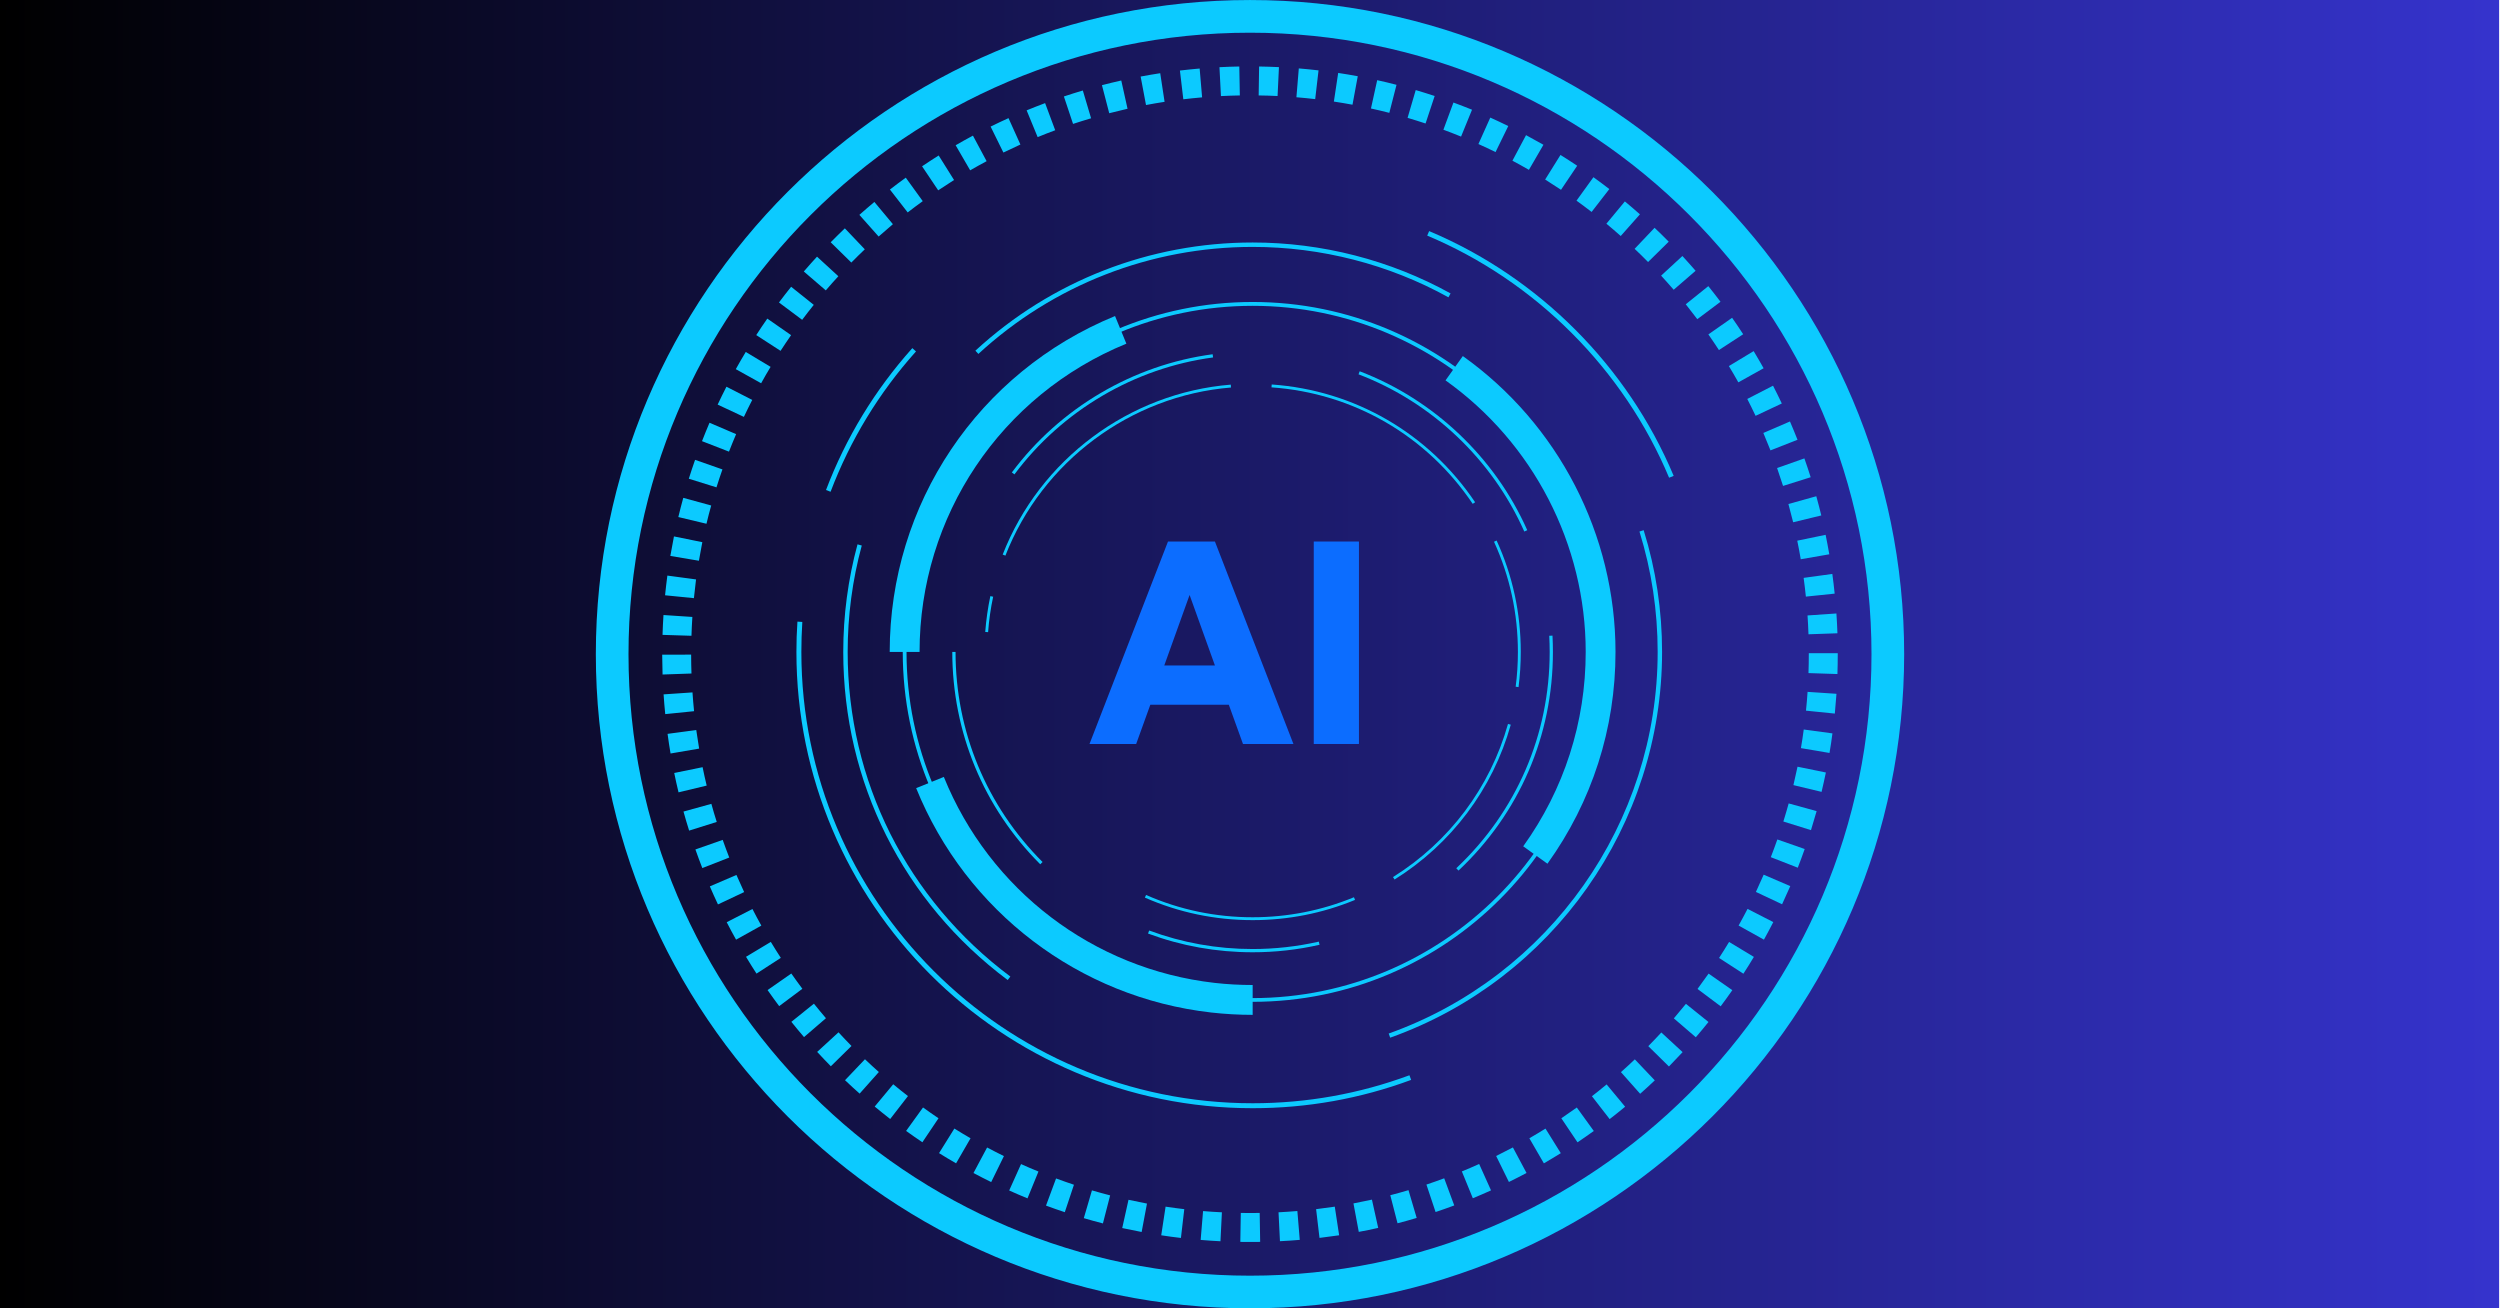 <svg xmlns="http://www.w3.org/2000/svg" xmlns:xlink="http://www.w3.org/1999/xlink" width="1200" zoomAndPan="magnify" viewBox="0 0 900 471" height="628" preserveAspectRatio="xMidYMid meet" version="1.0"><defs><clipPath id="0ba75ab114"><path d="M 0 0 L 899.684 0 L 899.684 471 L 0 471 Z M 0 0 " clip-rule="nonzero"/></clipPath><linearGradient x1="0" gradientTransform="matrix(1.84, 0, 0, 1.84, -0, 0)" y1="128" x2="489" gradientUnits="userSpaceOnUse" y2="128" id="3ec699e2d6"><stop stop-opacity="1" stop-color="rgb(0%, 0%, 0%)" offset="0"/><stop stop-opacity="1" stop-color="rgb(0.081%, 0.078%, 0.313%)" offset="0.004"/><stop stop-opacity="1" stop-color="rgb(0.162%, 0.156%, 0.627%)" offset="0.008"/><stop stop-opacity="1" stop-color="rgb(0.243%, 0.233%, 0.941%)" offset="0.012"/><stop stop-opacity="1" stop-color="rgb(0.323%, 0.311%, 1.256%)" offset="0.016"/><stop stop-opacity="1" stop-color="rgb(0.404%, 0.389%, 1.569%)" offset="0.02"/><stop stop-opacity="1" stop-color="rgb(0.487%, 0.468%, 1.883%)" offset="0.023"/><stop stop-opacity="1" stop-color="rgb(0.568%, 0.546%, 2.197%)" offset="0.027"/><stop stop-opacity="1" stop-color="rgb(0.648%, 0.624%, 2.512%)" offset="0.031"/><stop stop-opacity="1" stop-color="rgb(0.729%, 0.702%, 2.824%)" offset="0.035"/><stop stop-opacity="1" stop-color="rgb(0.812%, 0.78%, 3.139%)" offset="0.039"/><stop stop-opacity="1" stop-color="rgb(0.893%, 0.858%, 3.453%)" offset="0.043"/><stop stop-opacity="1" stop-color="rgb(0.974%, 0.937%, 3.767%)" offset="0.047"/><stop stop-opacity="1" stop-color="rgb(1.054%, 1.015%, 4.08%)" offset="0.051"/><stop stop-opacity="1" stop-color="rgb(1.137%, 1.093%, 4.395%)" offset="0.055"/><stop stop-opacity="1" stop-color="rgb(1.218%, 1.17%, 4.709%)" offset="0.059"/><stop stop-opacity="1" stop-color="rgb(1.299%, 1.248%, 5.023%)" offset="0.062"/><stop stop-opacity="1" stop-color="rgb(1.379%, 1.326%, 5.336%)" offset="0.066"/><stop stop-opacity="1" stop-color="rgb(1.462%, 1.405%, 5.65%)" offset="0.07"/><stop stop-opacity="1" stop-color="rgb(1.543%, 1.483%, 5.965%)" offset="0.074"/><stop stop-opacity="1" stop-color="rgb(1.624%, 1.561%, 6.279%)" offset="0.078"/><stop stop-opacity="1" stop-color="rgb(1.704%, 1.639%, 6.592%)" offset="0.082"/><stop stop-opacity="1" stop-color="rgb(1.787%, 1.718%, 6.906%)" offset="0.086"/><stop stop-opacity="1" stop-color="rgb(1.868%, 1.796%, 7.22%)" offset="0.09"/><stop stop-opacity="1" stop-color="rgb(1.949%, 1.874%, 7.535%)" offset="0.094"/><stop stop-opacity="1" stop-color="rgb(2.029%, 1.952%, 7.848%)" offset="0.098"/><stop stop-opacity="1" stop-color="rgb(2.11%, 2.029%, 8.162%)" offset="0.102"/><stop stop-opacity="1" stop-color="rgb(2.191%, 2.107%, 8.476%)" offset="0.105"/><stop stop-opacity="1" stop-color="rgb(2.274%, 2.187%, 8.791%)" offset="0.109"/><stop stop-opacity="1" stop-color="rgb(2.354%, 2.264%, 9.103%)" offset="0.113"/><stop stop-opacity="1" stop-color="rgb(2.435%, 2.342%, 9.418%)" offset="0.117"/><stop stop-opacity="1" stop-color="rgb(2.516%, 2.42%, 9.732%)" offset="0.121"/><stop stop-opacity="1" stop-color="rgb(2.599%, 2.498%, 10.046%)" offset="0.125"/><stop stop-opacity="1" stop-color="rgb(2.679%, 2.576%, 10.359%)" offset="0.129"/><stop stop-opacity="1" stop-color="rgb(2.76%, 2.655%, 10.674%)" offset="0.133"/><stop stop-opacity="1" stop-color="rgb(2.841%, 2.733%, 10.988%)" offset="0.137"/><stop stop-opacity="1" stop-color="rgb(2.924%, 2.811%, 11.302%)" offset="0.141"/><stop stop-opacity="1" stop-color="rgb(3.004%, 2.888%, 11.615%)" offset="0.145"/><stop stop-opacity="1" stop-color="rgb(3.085%, 2.966%, 11.929%)" offset="0.148"/><stop stop-opacity="1" stop-color="rgb(3.166%, 3.044%, 12.244%)" offset="0.152"/><stop stop-opacity="1" stop-color="rgb(3.249%, 3.123%, 12.558%)" offset="0.156"/><stop stop-opacity="1" stop-color="rgb(3.329%, 3.201%, 12.871%)" offset="0.16"/><stop stop-opacity="1" stop-color="rgb(3.41%, 3.279%, 13.185%)" offset="0.164"/><stop stop-opacity="1" stop-color="rgb(3.491%, 3.357%, 13.499%)" offset="0.168"/><stop stop-opacity="1" stop-color="rgb(3.574%, 3.436%, 13.814%)" offset="0.172"/><stop stop-opacity="1" stop-color="rgb(3.654%, 3.514%, 14.127%)" offset="0.176"/><stop stop-opacity="1" stop-color="rgb(3.735%, 3.592%, 14.441%)" offset="0.18"/><stop stop-opacity="1" stop-color="rgb(3.816%, 3.67%, 14.755%)" offset="0.184"/><stop stop-opacity="1" stop-color="rgb(3.899%, 3.748%, 15.07%)" offset="0.188"/><stop stop-opacity="1" stop-color="rgb(3.979%, 3.825%, 15.382%)" offset="0.191"/><stop stop-opacity="1" stop-color="rgb(4.06%, 3.905%, 15.697%)" offset="0.195"/><stop stop-opacity="1" stop-color="rgb(4.141%, 3.983%, 16.011%)" offset="0.199"/><stop stop-opacity="1" stop-color="rgb(4.222%, 4.06%, 16.325%)" offset="0.203"/><stop stop-opacity="1" stop-color="rgb(4.303%, 4.138%, 16.638%)" offset="0.207"/><stop stop-opacity="1" stop-color="rgb(4.385%, 4.216%, 16.953%)" offset="0.211"/><stop stop-opacity="1" stop-color="rgb(4.466%, 4.294%, 17.267%)" offset="0.215"/><stop stop-opacity="1" stop-color="rgb(4.547%, 4.373%, 17.581%)" offset="0.219"/><stop stop-opacity="1" stop-color="rgb(4.628%, 4.451%, 17.894%)" offset="0.223"/><stop stop-opacity="1" stop-color="rgb(4.71%, 4.529%, 18.208%)" offset="0.227"/><stop stop-opacity="1" stop-color="rgb(4.791%, 4.607%, 18.523%)" offset="0.23"/><stop stop-opacity="1" stop-color="rgb(4.872%, 4.684%, 18.837%)" offset="0.234"/><stop stop-opacity="1" stop-color="rgb(4.953%, 4.762%, 19.15%)" offset="0.238"/><stop stop-opacity="1" stop-color="rgb(5.035%, 4.842%, 19.464%)" offset="0.242"/><stop stop-opacity="1" stop-color="rgb(5.116%, 4.919%, 19.778%)" offset="0.246"/><stop stop-opacity="1" stop-color="rgb(5.197%, 4.997%, 20.093%)" offset="0.25"/><stop stop-opacity="1" stop-color="rgb(5.278%, 5.075%, 20.406%)" offset="0.254"/><stop stop-opacity="1" stop-color="rgb(5.36%, 5.154%, 20.72%)" offset="0.258"/><stop stop-opacity="1" stop-color="rgb(5.441%, 5.232%, 21.034%)" offset="0.262"/><stop stop-opacity="1" stop-color="rgb(5.522%, 5.31%, 21.349%)" offset="0.266"/><stop stop-opacity="1" stop-color="rgb(5.603%, 5.388%, 21.661%)" offset="0.27"/><stop stop-opacity="1" stop-color="rgb(5.685%, 5.466%, 21.976%)" offset="0.273"/><stop stop-opacity="1" stop-color="rgb(5.766%, 5.544%, 22.29%)" offset="0.277"/><stop stop-opacity="1" stop-color="rgb(5.847%, 5.623%, 22.604%)" offset="0.281"/><stop stop-opacity="1" stop-color="rgb(5.928%, 5.701%, 22.917%)" offset="0.285"/><stop stop-opacity="1" stop-color="rgb(6.009%, 5.779%, 23.232%)" offset="0.289"/><stop stop-opacity="1" stop-color="rgb(6.09%, 5.856%, 23.546%)" offset="0.293"/><stop stop-opacity="1" stop-color="rgb(6.172%, 5.934%, 23.86%)" offset="0.297"/><stop stop-opacity="1" stop-color="rgb(6.253%, 6.012%, 24.173%)" offset="0.301"/><stop stop-opacity="1" stop-color="rgb(6.334%, 6.091%, 24.487%)" offset="0.305"/><stop stop-opacity="1" stop-color="rgb(6.415%, 6.169%, 24.802%)" offset="0.309"/><stop stop-opacity="1" stop-color="rgb(6.497%, 6.247%, 25.116%)" offset="0.312"/><stop stop-opacity="1" stop-color="rgb(6.578%, 6.325%, 25.429%)" offset="0.316"/><stop stop-opacity="1" stop-color="rgb(6.659%, 6.403%, 25.743%)" offset="0.32"/><stop stop-opacity="1" stop-color="rgb(6.74%, 6.48%, 26.057%)" offset="0.324"/><stop stop-opacity="1" stop-color="rgb(6.822%, 6.56%, 26.372%)" offset="0.328"/><stop stop-opacity="1" stop-color="rgb(6.903%, 6.638%, 26.685%)" offset="0.332"/><stop stop-opacity="1" stop-color="rgb(6.984%, 6.715%, 26.999%)" offset="0.336"/><stop stop-opacity="1" stop-color="rgb(7.065%, 6.793%, 27.313%)" offset="0.34"/><stop stop-opacity="1" stop-color="rgb(7.147%, 6.873%, 27.628%)" offset="0.344"/><stop stop-opacity="1" stop-color="rgb(7.228%, 6.95%, 27.94%)" offset="0.348"/><stop stop-opacity="1" stop-color="rgb(7.309%, 7.028%, 28.255%)" offset="0.352"/><stop stop-opacity="1" stop-color="rgb(7.39%, 7.106%, 28.569%)" offset="0.355"/><stop stop-opacity="1" stop-color="rgb(7.472%, 7.184%, 28.883%)" offset="0.359"/><stop stop-opacity="1" stop-color="rgb(7.553%, 7.262%, 29.196%)" offset="0.363"/><stop stop-opacity="1" stop-color="rgb(7.634%, 7.341%, 29.51%)" offset="0.367"/><stop stop-opacity="1" stop-color="rgb(7.715%, 7.419%, 29.825%)" offset="0.371"/><stop stop-opacity="1" stop-color="rgb(7.797%, 7.497%, 30.139%)" offset="0.375"/><stop stop-opacity="1" stop-color="rgb(7.878%, 7.574%, 30.452%)" offset="0.379"/><stop stop-opacity="1" stop-color="rgb(7.959%, 7.652%, 30.766%)" offset="0.383"/><stop stop-opacity="1" stop-color="rgb(8.04%, 7.73%, 31.081%)" offset="0.387"/><stop stop-opacity="1" stop-color="rgb(8.121%, 7.809%, 31.395%)" offset="0.391"/><stop stop-opacity="1" stop-color="rgb(8.202%, 7.887%, 31.708%)" offset="0.395"/><stop stop-opacity="1" stop-color="rgb(8.284%, 7.965%, 32.022%)" offset="0.398"/><stop stop-opacity="1" stop-color="rgb(8.365%, 8.043%, 32.336%)" offset="0.402"/><stop stop-opacity="1" stop-color="rgb(8.446%, 8.121%, 32.651%)" offset="0.406"/><stop stop-opacity="1" stop-color="rgb(8.527%, 8.199%, 32.964%)" offset="0.41"/><stop stop-opacity="1" stop-color="rgb(8.609%, 8.278%, 33.278%)" offset="0.414"/><stop stop-opacity="1" stop-color="rgb(8.69%, 8.356%, 33.592%)" offset="0.418"/><stop stop-opacity="1" stop-color="rgb(8.771%, 8.434%, 33.907%)" offset="0.422"/><stop stop-opacity="1" stop-color="rgb(8.852%, 8.511%, 34.219%)" offset="0.426"/><stop stop-opacity="1" stop-color="rgb(8.934%, 8.591%, 34.534%)" offset="0.43"/><stop stop-opacity="1" stop-color="rgb(9.015%, 8.669%, 34.848%)" offset="0.434"/><stop stop-opacity="1" stop-color="rgb(9.096%, 8.746%, 35.162%)" offset="0.438"/><stop stop-opacity="1" stop-color="rgb(9.177%, 8.824%, 35.475%)" offset="0.441"/><stop stop-opacity="1" stop-color="rgb(9.259%, 8.902%, 35.789%)" offset="0.445"/><stop stop-opacity="1" stop-color="rgb(9.34%, 8.98%, 36.104%)" offset="0.449"/><stop stop-opacity="1" stop-color="rgb(9.421%, 9.059%, 36.418%)" offset="0.453"/><stop stop-opacity="1" stop-color="rgb(9.502%, 9.137%, 36.731%)" offset="0.457"/><stop stop-opacity="1" stop-color="rgb(9.584%, 9.215%, 37.045%)" offset="0.461"/><stop stop-opacity="1" stop-color="rgb(9.665%, 9.293%, 37.36%)" offset="0.465"/><stop stop-opacity="1" stop-color="rgb(9.746%, 9.37%, 37.674%)" offset="0.469"/><stop stop-opacity="1" stop-color="rgb(9.827%, 9.448%, 37.987%)" offset="0.473"/><stop stop-opacity="1" stop-color="rgb(9.908%, 9.528%, 38.301%)" offset="0.477"/><stop stop-opacity="1" stop-color="rgb(9.988%, 9.605%, 38.615%)" offset="0.48"/><stop stop-opacity="1" stop-color="rgb(10.071%, 9.683%, 38.93%)" offset="0.484"/><stop stop-opacity="1" stop-color="rgb(10.152%, 9.761%, 39.243%)" offset="0.488"/><stop stop-opacity="1" stop-color="rgb(10.233%, 9.839%, 39.557%)" offset="0.492"/><stop stop-opacity="1" stop-color="rgb(10.313%, 9.917%, 39.871%)" offset="0.496"/><stop stop-opacity="1" stop-color="rgb(10.396%, 9.996%, 40.186%)" offset="0.5"/><stop stop-opacity="1" stop-color="rgb(10.477%, 10.074%, 40.498%)" offset="0.504"/><stop stop-opacity="1" stop-color="rgb(10.558%, 10.152%, 40.813%)" offset="0.508"/><stop stop-opacity="1" stop-color="rgb(10.638%, 10.229%, 41.127%)" offset="0.512"/><stop stop-opacity="1" stop-color="rgb(10.721%, 10.309%, 41.441%)" offset="0.516"/><stop stop-opacity="1" stop-color="rgb(10.802%, 10.387%, 41.754%)" offset="0.52"/><stop stop-opacity="1" stop-color="rgb(10.883%, 10.464%, 42.068%)" offset="0.523"/><stop stop-opacity="1" stop-color="rgb(10.963%, 10.542%, 42.383%)" offset="0.527"/><stop stop-opacity="1" stop-color="rgb(11.046%, 10.62%, 42.697%)" offset="0.531"/><stop stop-opacity="1" stop-color="rgb(11.127%, 10.698%, 43.01%)" offset="0.535"/><stop stop-opacity="1" stop-color="rgb(11.208%, 10.777%, 43.324%)" offset="0.539"/><stop stop-opacity="1" stop-color="rgb(11.288%, 10.855%, 43.639%)" offset="0.543"/><stop stop-opacity="1" stop-color="rgb(11.371%, 10.933%, 43.953%)" offset="0.547"/><stop stop-opacity="1" stop-color="rgb(11.452%, 11.011%, 44.266%)" offset="0.551"/><stop stop-opacity="1" stop-color="rgb(11.533%, 11.089%, 44.58%)" offset="0.555"/><stop stop-opacity="1" stop-color="rgb(11.613%, 11.166%, 44.894%)" offset="0.559"/><stop stop-opacity="1" stop-color="rgb(11.696%, 11.246%, 45.209%)" offset="0.562"/><stop stop-opacity="1" stop-color="rgb(11.777%, 11.324%, 45.522%)" offset="0.566"/><stop stop-opacity="1" stop-color="rgb(11.858%, 11.401%, 45.836%)" offset="0.57"/><stop stop-opacity="1" stop-color="rgb(11.938%, 11.479%, 46.15%)" offset="0.574"/><stop stop-opacity="1" stop-color="rgb(12.019%, 11.557%, 46.465%)" offset="0.578"/><stop stop-opacity="1" stop-color="rgb(12.1%, 11.635%, 46.777%)" offset="0.582"/><stop stop-opacity="1" stop-color="rgb(12.183%, 11.714%, 47.092%)" offset="0.586"/><stop stop-opacity="1" stop-color="rgb(12.263%, 11.792%, 47.406%)" offset="0.59"/><stop stop-opacity="1" stop-color="rgb(12.344%, 11.87%, 47.72%)" offset="0.594"/><stop stop-opacity="1" stop-color="rgb(12.425%, 11.948%, 48.033%)" offset="0.598"/><stop stop-opacity="1" stop-color="rgb(12.508%, 12.027%, 48.347%)" offset="0.602"/><stop stop-opacity="1" stop-color="rgb(12.589%, 12.105%, 48.662%)" offset="0.605"/><stop stop-opacity="1" stop-color="rgb(12.669%, 12.183%, 48.976%)" offset="0.609"/><stop stop-opacity="1" stop-color="rgb(12.75%, 12.26%, 49.289%)" offset="0.613"/><stop stop-opacity="1" stop-color="rgb(12.833%, 12.338%, 49.603%)" offset="0.617"/><stop stop-opacity="1" stop-color="rgb(12.914%, 12.416%, 49.918%)" offset="0.621"/><stop stop-opacity="1" stop-color="rgb(12.994%, 12.495%, 50.232%)" offset="0.625"/><stop stop-opacity="1" stop-color="rgb(13.075%, 12.573%, 50.545%)" offset="0.629"/><stop stop-opacity="1" stop-color="rgb(13.158%, 12.651%, 50.859%)" offset="0.633"/><stop stop-opacity="1" stop-color="rgb(13.239%, 12.729%, 51.173%)" offset="0.637"/><stop stop-opacity="1" stop-color="rgb(13.319%, 12.807%, 51.488%)" offset="0.641"/><stop stop-opacity="1" stop-color="rgb(13.4%, 12.885%, 51.801%)" offset="0.645"/><stop stop-opacity="1" stop-color="rgb(13.483%, 12.964%, 52.115%)" offset="0.648"/><stop stop-opacity="1" stop-color="rgb(13.564%, 13.042%, 52.429%)" offset="0.652"/><stop stop-opacity="1" stop-color="rgb(13.644%, 13.12%, 52.744%)" offset="0.656"/><stop stop-opacity="1" stop-color="rgb(13.725%, 13.197%, 53.056%)" offset="0.66"/><stop stop-opacity="1" stop-color="rgb(13.806%, 13.275%, 53.371%)" offset="0.664"/><stop stop-opacity="1" stop-color="rgb(13.887%, 13.353%, 53.685%)" offset="0.668"/><stop stop-opacity="1" stop-color="rgb(13.969%, 13.432%, 53.999%)" offset="0.672"/><stop stop-opacity="1" stop-color="rgb(14.05%, 13.51%, 54.312%)" offset="0.676"/><stop stop-opacity="1" stop-color="rgb(14.131%, 13.588%, 54.626%)" offset="0.68"/><stop stop-opacity="1" stop-color="rgb(14.212%, 13.666%, 54.941%)" offset="0.684"/><stop stop-opacity="1" stop-color="rgb(14.294%, 13.745%, 55.255%)" offset="0.688"/><stop stop-opacity="1" stop-color="rgb(14.375%, 13.823%, 55.568%)" offset="0.691"/><stop stop-opacity="1" stop-color="rgb(14.456%, 13.901%, 55.882%)" offset="0.695"/><stop stop-opacity="1" stop-color="rgb(14.537%, 13.979%, 56.197%)" offset="0.699"/><stop stop-opacity="1" stop-color="rgb(14.619%, 14.056%, 56.511%)" offset="0.703"/><stop stop-opacity="1" stop-color="rgb(14.7%, 14.134%, 56.824%)" offset="0.707"/><stop stop-opacity="1" stop-color="rgb(14.781%, 14.214%, 57.138%)" offset="0.711"/><stop stop-opacity="1" stop-color="rgb(14.862%, 14.291%, 57.452%)" offset="0.715"/><stop stop-opacity="1" stop-color="rgb(14.944%, 14.369%, 57.767%)" offset="0.719"/><stop stop-opacity="1" stop-color="rgb(15.025%, 14.447%, 58.08%)" offset="0.723"/><stop stop-opacity="1" stop-color="rgb(15.106%, 14.525%, 58.394%)" offset="0.727"/><stop stop-opacity="1" stop-color="rgb(15.187%, 14.603%, 58.708%)" offset="0.73"/><stop stop-opacity="1" stop-color="rgb(15.269%, 14.682%, 59.023%)" offset="0.734"/><stop stop-opacity="1" stop-color="rgb(15.35%, 14.76%, 59.335%)" offset="0.738"/><stop stop-opacity="1" stop-color="rgb(15.431%, 14.838%, 59.65%)" offset="0.742"/><stop stop-opacity="1" stop-color="rgb(15.512%, 14.915%, 59.964%)" offset="0.746"/><stop stop-opacity="1" stop-color="rgb(15.594%, 14.993%, 60.278%)" offset="0.75"/><stop stop-opacity="1" stop-color="rgb(15.675%, 15.071%, 60.591%)" offset="0.754"/><stop stop-opacity="1" stop-color="rgb(15.756%, 15.15%, 60.905%)" offset="0.758"/><stop stop-opacity="1" stop-color="rgb(15.837%, 15.228%, 61.22%)" offset="0.762"/><stop stop-opacity="1" stop-color="rgb(15.918%, 15.306%, 61.534%)" offset="0.766"/><stop stop-opacity="1" stop-color="rgb(15.999%, 15.384%, 61.847%)" offset="0.77"/><stop stop-opacity="1" stop-color="rgb(16.081%, 15.463%, 62.161%)" offset="0.773"/><stop stop-opacity="1" stop-color="rgb(16.162%, 15.541%, 62.476%)" offset="0.777"/><stop stop-opacity="1" stop-color="rgb(16.243%, 15.619%, 62.79%)" offset="0.781"/><stop stop-opacity="1" stop-color="rgb(16.324%, 15.697%, 63.103%)" offset="0.785"/><stop stop-opacity="1" stop-color="rgb(16.406%, 15.775%, 63.417%)" offset="0.789"/><stop stop-opacity="1" stop-color="rgb(16.487%, 15.852%, 63.731%)" offset="0.793"/><stop stop-opacity="1" stop-color="rgb(16.568%, 15.932%, 64.046%)" offset="0.797"/><stop stop-opacity="1" stop-color="rgb(16.649%, 16.01%, 64.359%)" offset="0.801"/><stop stop-opacity="1" stop-color="rgb(16.731%, 16.087%, 64.673%)" offset="0.805"/><stop stop-opacity="1" stop-color="rgb(16.812%, 16.165%, 64.987%)" offset="0.809"/><stop stop-opacity="1" stop-color="rgb(16.893%, 16.243%, 65.302%)" offset="0.812"/><stop stop-opacity="1" stop-color="rgb(16.974%, 16.321%, 65.614%)" offset="0.816"/><stop stop-opacity="1" stop-color="rgb(17.056%, 16.4%, 65.929%)" offset="0.82"/><stop stop-opacity="1" stop-color="rgb(17.137%, 16.478%, 66.243%)" offset="0.824"/><stop stop-opacity="1" stop-color="rgb(17.218%, 16.556%, 66.557%)" offset="0.828"/><stop stop-opacity="1" stop-color="rgb(17.299%, 16.634%, 66.87%)" offset="0.832"/><stop stop-opacity="1" stop-color="rgb(17.381%, 16.711%, 67.184%)" offset="0.836"/><stop stop-opacity="1" stop-color="rgb(17.462%, 16.789%, 67.499%)" offset="0.84"/><stop stop-opacity="1" stop-color="rgb(17.543%, 16.869%, 67.813%)" offset="0.844"/><stop stop-opacity="1" stop-color="rgb(17.624%, 16.946%, 68.126%)" offset="0.848"/><stop stop-opacity="1" stop-color="rgb(17.705%, 17.024%, 68.44%)" offset="0.852"/><stop stop-opacity="1" stop-color="rgb(17.786%, 17.102%, 68.755%)" offset="0.855"/><stop stop-opacity="1" stop-color="rgb(17.868%, 17.181%, 69.069%)" offset="0.859"/><stop stop-opacity="1" stop-color="rgb(17.949%, 17.259%, 69.382%)" offset="0.863"/><stop stop-opacity="1" stop-color="rgb(18.03%, 17.337%, 69.696%)" offset="0.867"/><stop stop-opacity="1" stop-color="rgb(18.111%, 17.415%, 70.01%)" offset="0.871"/><stop stop-opacity="1" stop-color="rgb(18.193%, 17.493%, 70.325%)" offset="0.875"/><stop stop-opacity="1" stop-color="rgb(18.274%, 17.57%, 70.638%)" offset="0.879"/><stop stop-opacity="1" stop-color="rgb(18.355%, 17.65%, 70.952%)" offset="0.883"/><stop stop-opacity="1" stop-color="rgb(18.436%, 17.728%, 71.266%)" offset="0.887"/><stop stop-opacity="1" stop-color="rgb(18.518%, 17.805%, 71.581%)" offset="0.891"/><stop stop-opacity="1" stop-color="rgb(18.599%, 17.883%, 71.893%)" offset="0.895"/><stop stop-opacity="1" stop-color="rgb(18.68%, 17.961%, 72.208%)" offset="0.898"/><stop stop-opacity="1" stop-color="rgb(18.761%, 18.039%, 72.522%)" offset="0.902"/><stop stop-opacity="1" stop-color="rgb(18.843%, 18.118%, 72.836%)" offset="0.906"/><stop stop-opacity="1" stop-color="rgb(18.924%, 18.196%, 73.149%)" offset="0.91"/><stop stop-opacity="1" stop-color="rgb(19.005%, 18.274%, 73.463%)" offset="0.914"/><stop stop-opacity="1" stop-color="rgb(19.086%, 18.352%, 73.778%)" offset="0.918"/><stop stop-opacity="1" stop-color="rgb(19.168%, 18.43%, 74.092%)" offset="0.922"/><stop stop-opacity="1" stop-color="rgb(19.249%, 18.507%, 74.405%)" offset="0.926"/><stop stop-opacity="1" stop-color="rgb(19.33%, 18.587%, 74.719%)" offset="0.93"/><stop stop-opacity="1" stop-color="rgb(19.411%, 18.665%, 75.034%)" offset="0.934"/><stop stop-opacity="1" stop-color="rgb(19.493%, 18.742%, 75.348%)" offset="0.938"/><stop stop-opacity="1" stop-color="rgb(19.574%, 18.82%, 75.661%)" offset="0.941"/><stop stop-opacity="1" stop-color="rgb(19.655%, 18.9%, 75.975%)" offset="0.945"/><stop stop-opacity="1" stop-color="rgb(19.736%, 18.977%, 76.289%)" offset="0.949"/><stop stop-opacity="1" stop-color="rgb(19.817%, 19.055%, 76.604%)" offset="0.953"/><stop stop-opacity="1" stop-color="rgb(19.897%, 19.133%, 76.917%)" offset="0.957"/><stop stop-opacity="1" stop-color="rgb(19.98%, 19.211%, 77.231%)" offset="0.961"/><stop stop-opacity="1" stop-color="rgb(20.061%, 19.289%, 77.545%)" offset="0.965"/><stop stop-opacity="1" stop-color="rgb(20.142%, 19.368%, 77.859%)" offset="0.969"/><stop stop-opacity="1" stop-color="rgb(20.222%, 19.446%, 78.172%)" offset="0.973"/><stop stop-opacity="1" stop-color="rgb(20.305%, 19.524%, 78.487%)" offset="0.977"/><stop stop-opacity="1" stop-color="rgb(20.386%, 19.601%, 78.801%)" offset="0.98"/><stop stop-opacity="1" stop-color="rgb(20.467%, 19.679%, 79.115%)" offset="0.984"/><stop stop-opacity="1" stop-color="rgb(20.547%, 19.757%, 79.428%)" offset="0.988"/><stop stop-opacity="1" stop-color="rgb(20.63%, 19.836%, 79.742%)" offset="0.992"/><stop stop-opacity="1" stop-color="rgb(20.711%, 19.914%, 80.057%)" offset="0.996"/><stop stop-opacity="1" stop-color="rgb(20.792%, 19.992%, 80.371%)" offset="1"/></linearGradient><clipPath id="d31932490a"><path d="M 214.5 0 L 685.5 0 L 685.5 471 L 214.5 471 Z M 214.5 0 " clip-rule="nonzero"/></clipPath></defs><g clip-path="url(#0ba75ab114)"><path fill="url(#3ec699e2d6)" d="M 0 0 L 0 471 L 899.684 471 L 899.684 0 Z M 0 0 " fill-rule="nonzero"/></g><path fill="#0ccaff" d="M 530.18 181.387 C 513.605 156.805 487.207 141.516 457.738 139.449 L 457.816 138.414 C 487.609 140.5 514.297 155.961 531.043 180.812 Z M 530.18 181.387 " fill-opacity="1" fill-rule="nonzero"/><path fill="#0ccaff" d="M 546.676 247.352 L 545.641 247.215 C 546.176 243.098 546.445 238.883 546.445 234.703 C 546.445 220.871 543.551 207.52 537.844 195.027 L 538.781 194.586 C 544.547 207.211 547.48 220.699 547.48 234.688 C 547.48 238.918 547.211 243.172 546.676 247.352 Z M 546.676 247.352 " fill-opacity="1" fill-rule="nonzero"/><path fill="#0ccaff" d="M 502.035 316.629 L 501.48 315.746 C 521.73 303.082 536.445 283.504 542.883 260.609 L 543.879 260.895 C 537.383 284.039 522.516 303.828 502.035 316.629 Z M 502.035 316.629 " fill-opacity="1" fill-rule="nonzero"/><path fill="#0ccaff" d="M 450.957 331.246 C 437.469 331.246 424.422 328.527 412.16 323.141 L 412.582 322.184 C 424.691 327.512 437.605 330.211 450.957 330.211 C 463.582 330.211 475.844 327.777 487.418 323.008 L 487.82 323.965 C 476.113 328.793 463.719 331.246 450.957 331.246 Z M 450.957 331.246 " fill-opacity="1" fill-rule="nonzero"/><path fill="#0ccaff" d="M 355.719 227.578 L 354.684 227.5 C 355.012 223.172 355.625 218.84 356.523 214.605 L 357.539 214.816 C 356.641 218.996 356.027 223.285 355.719 227.578 Z M 355.719 227.578 " fill-opacity="1" fill-rule="nonzero"/><path fill="#0ccaff" d="M 361.945 200.027 L 360.969 199.645 C 374.305 165.426 406.527 141.422 443.082 138.469 L 443.16 139.504 C 407.027 142.438 375.148 166.191 361.945 200.027 Z M 361.945 200.027 " fill-opacity="1" fill-rule="nonzero"/><path fill="#0ccaff" d="M 548.746 191.348 C 537.25 165.465 515.504 144.832 489.066 134.754 L 489.484 133.66 C 516.211 143.855 538.188 164.719 549.816 190.871 Z M 548.746 191.348 " fill-opacity="1" fill-rule="nonzero"/><path fill="#0ccaff" d="M 525.062 313.41 L 524.258 312.566 C 545.945 292.145 557.883 264.477 557.883 234.703 C 557.883 232.77 557.824 230.816 557.73 228.879 L 558.898 228.824 C 558.996 230.777 559.051 232.75 559.051 234.703 C 559.07 264.805 547 292.758 525.062 313.41 Z M 525.062 313.41 " fill-opacity="1" fill-rule="nonzero"/><path fill="#0ccaff" d="M 450.957 342.816 C 438.008 342.816 425.324 340.559 413.293 336.074 L 413.695 334.98 C 425.59 339.406 438.121 341.648 450.938 341.648 C 458.984 341.648 466.992 340.75 474.773 338.984 L 475.039 340.117 C 467.184 341.918 459.082 342.816 450.957 342.816 Z M 450.957 342.816 " fill-opacity="1" fill-rule="nonzero"/><path fill="#0ccaff" d="M 374.496 311.148 C 354.07 290.727 342.824 263.578 342.824 234.703 L 343.996 234.703 C 343.996 263.27 355.125 290.133 375.32 310.324 Z M 374.496 311.148 " fill-opacity="1" fill-rule="nonzero"/><path fill="#0ccaff" d="M 365.203 170.773 L 364.266 170.082 C 381.602 146.844 407.965 131.344 436.551 127.531 L 436.703 128.68 C 408.426 132.453 382.352 147.801 365.203 170.773 Z M 365.203 170.773 " fill-opacity="1" fill-rule="nonzero"/><path fill="#0ccaff" d="M 450.957 360.656 C 381.508 360.656 324.988 304.156 324.988 234.688 C 324.988 165.215 381.488 108.715 450.957 108.715 C 520.426 108.715 576.926 165.215 576.926 234.688 C 576.926 304.156 520.41 360.656 450.957 360.656 Z M 450.957 110.098 C 382.254 110.098 326.348 166 326.348 234.703 C 326.348 303.41 382.254 359.312 450.957 359.312 C 519.66 359.312 575.566 303.41 575.566 234.703 C 575.566 166 519.66 110.098 450.957 110.098 Z M 450.957 110.098 " fill-opacity="1" fill-rule="nonzero"/><path fill="#0ccaff" d="M 352.215 127.414 L 351.141 126.246 C 378.402 101.129 413.867 87.297 450.957 87.297 C 475.883 87.297 500.523 93.637 522.211 105.633 L 521.441 107.031 C 500.004 95.172 475.633 88.887 450.957 88.887 C 414.25 88.887 379.188 102.586 352.215 127.414 Z M 352.215 127.414 " fill-opacity="1" fill-rule="nonzero"/><path fill="#0ccaff" d="M 500.465 373.566 L 499.93 372.074 C 557.844 351.422 596.758 296.223 596.758 234.703 C 596.758 219.914 594.555 205.336 590.203 191.348 L 591.719 190.871 C 596.125 205.008 598.348 219.762 598.348 234.703 C 598.348 296.895 559.012 352.703 500.465 373.566 Z M 500.465 373.566 " fill-opacity="1" fill-rule="nonzero"/><path fill="#0ccaff" d="M 362.77 352.82 C 325.141 324.676 303.57 281.625 303.57 234.703 C 303.57 221.562 305.293 208.535 308.703 195.965 L 310.238 196.387 C 306.863 208.82 305.16 221.715 305.16 234.703 C 305.16 281.125 326.504 323.715 363.727 351.555 Z M 362.77 352.82 " fill-opacity="1" fill-rule="nonzero"/><path fill="#0ccaff" d="M 600.875 171.98 C 584.531 132.973 552.805 101.207 513.797 84.824 L 514.488 83.195 C 553.918 99.75 585.988 131.859 602.523 171.309 Z M 600.875 171.98 " fill-opacity="1" fill-rule="nonzero"/><path fill="#0ccaff" d="M 450.957 398.953 C 360.395 398.953 286.711 325.27 286.711 234.703 C 286.711 231.066 286.824 227.387 287.074 223.785 L 288.836 223.898 C 288.605 227.48 288.492 231.102 288.492 234.703 C 288.492 324.293 361.371 397.172 450.957 397.172 C 470.367 397.172 489.352 393.781 507.398 387.094 L 508.012 388.762 C 489.773 395.523 470.578 398.953 450.957 398.953 Z M 450.957 398.953 " fill-opacity="1" fill-rule="nonzero"/><path fill="#0ccaff" d="M 299.008 177.035 L 297.363 176.406 C 304.508 157.59 314.949 140.406 328.438 125.328 L 329.758 126.516 C 316.406 141.422 306.078 158.434 299.008 177.035 Z M 299.008 177.035 " fill-opacity="1" fill-rule="nonzero"/><path fill="#0ccaff" d="M 557.078 310.938 L 548.359 304.672 C 563.074 284.191 570.855 259.996 570.855 234.703 C 570.855 195.984 551.98 159.43 520.391 136.938 L 526.617 128.184 C 561.023 152.688 581.582 192.496 581.582 234.688 C 581.602 262.273 573.113 288.617 557.078 310.938 Z M 557.078 310.938 " fill-opacity="1" fill-rule="nonzero"/><path fill="#0ccaff" d="M 450.957 365.348 C 445.977 365.348 440.957 365.062 436.016 364.504 C 388.5 359.102 347.809 328.141 329.816 283.73 L 339.781 279.691 C 356.293 320.461 393.637 348.871 437.238 353.836 C 441.762 354.352 446.379 354.602 450.957 354.602 Z M 450.957 365.348 " fill-opacity="1" fill-rule="nonzero"/><path fill="#0ccaff" d="M 331.043 234.703 L 320.293 234.703 C 320.293 181.445 352.137 133.969 401.414 113.773 L 405.492 123.719 C 360.262 142.246 331.043 185.832 331.043 234.703 Z M 331.043 234.703 " fill-opacity="1" fill-rule="nonzero"/><path fill="#0c6dff" d="M 442.375 253.711 L 414.117 253.711 L 409.02 267.832 L 392.219 267.832 L 420.477 194.949 L 437.375 194.949 L 465.633 267.832 L 447.473 267.832 Z M 437.375 239.57 L 428.254 214.188 L 419.137 239.57 Z M 437.375 239.57 " fill-opacity="1" fill-rule="nonzero"/><path fill="#0c6dff" d="M 472.953 194.949 L 489.219 194.949 L 489.219 267.832 L 472.953 267.832 Z M 472.953 194.949 " fill-opacity="1" fill-rule="nonzero"/><g clip-path="url(#d31932490a)"><path fill="#0ccaff" d="M 450 470.992 C 320.141 470.992 214.5 365.348 214.5 235.508 C 214.5 105.652 320.141 0.008 450 0.008 C 579.859 0.008 685.5 105.652 685.5 235.508 C 685.48 365.348 579.84 470.992 450 470.992 Z M 450 11.773 C 326.637 11.773 226.262 112.145 226.262 235.508 C 226.262 358.875 326.637 459.246 450 459.246 C 573.363 459.246 673.738 358.875 673.738 235.508 C 673.719 112.145 573.363 11.773 450 11.773 Z M 450 11.773 " fill-opacity="1" fill-rule="nonzero"/></g><path fill="#0ccaff" d="M 450 447.098 C 448.832 447.098 447.664 447.082 446.512 447.082 L 446.684 436.656 C 448.945 436.695 451.227 436.695 453.488 436.656 L 453.66 447.082 C 452.434 447.098 451.227 447.098 450 447.098 Z M 439.367 446.852 C 436.992 446.734 434.598 446.582 432.238 446.371 L 433.102 435.988 C 435.344 436.18 437.625 436.332 439.883 436.43 Z M 460.785 446.832 L 460.27 436.43 C 462.512 436.312 464.789 436.16 467.051 435.969 L 467.914 446.352 C 465.559 446.562 463.16 446.715 460.785 446.832 Z M 425.133 445.664 C 422.773 445.395 420.398 445.07 418.043 444.703 L 419.613 434.398 C 421.855 434.742 424.117 435.031 426.34 435.297 Z M 475.02 445.645 L 473.797 435.297 C 476.035 435.031 478.297 434.723 480.52 434.398 L 482.09 444.703 C 479.773 445.031 477.398 445.355 475.02 445.645 Z M 410.992 443.516 C 408.656 443.074 406.297 442.598 404 442.098 L 406.262 431.926 C 408.465 432.406 410.688 432.863 412.91 433.285 Z M 489.16 443.477 L 487.246 433.227 C 489.449 432.809 491.691 432.348 493.895 431.867 L 496.152 442.043 C 493.836 442.578 491.48 443.059 489.16 443.477 Z M 397.047 440.434 C 394.766 439.84 392.445 439.207 390.168 438.535 L 393.098 428.535 C 395.281 429.168 397.484 429.781 399.652 430.336 Z M 503.109 440.375 L 500.504 430.277 C 502.668 429.723 504.871 429.109 507.055 428.457 L 510.004 438.457 C 507.707 439.148 505.387 439.801 503.109 440.375 Z M 383.328 436.391 C 381.086 435.641 378.805 434.855 376.562 434.016 L 380.184 424.242 C 382.332 425.027 384.477 425.793 386.621 426.504 Z M 516.809 436.332 L 513.512 426.445 C 515.656 425.738 517.805 424.973 519.91 424.184 L 523.531 433.957 C 521.328 434.781 519.066 435.586 516.809 436.332 Z M 369.898 431.41 C 367.715 430.508 365.492 429.57 363.305 428.574 L 367.578 419.07 C 369.648 420.008 371.754 420.91 373.844 421.754 Z M 530.219 431.371 L 526.27 421.715 C 528.34 420.871 530.43 419.969 532.496 419.031 L 536.77 428.535 C 534.586 429.531 532.383 430.469 530.219 431.371 Z M 356.832 425.547 C 354.684 424.492 352.539 423.398 350.449 422.289 L 355.355 413.094 C 357.348 414.145 359.379 415.199 361.41 416.195 Z M 543.207 425.508 L 538.609 416.156 C 540.621 415.16 542.652 414.129 544.645 413.074 L 549.551 422.27 C 547.461 423.379 545.336 424.473 543.207 425.508 Z M 555.793 418.801 L 550.566 409.777 C 552.52 408.648 554.473 407.48 556.371 406.293 L 561.887 415.141 C 559.914 416.367 557.844 417.613 555.793 418.801 Z M 344.188 418.801 C 342.117 417.613 340.047 416.367 338.055 415.125 L 343.574 406.273 C 345.469 407.461 347.441 408.648 349.398 409.777 Z M 567.902 411.234 L 562.078 402.574 C 563.957 401.309 565.836 400.008 567.652 398.703 L 573.766 407.152 C 571.832 408.551 569.859 409.91 567.902 411.234 Z M 332.059 411.215 C 330.105 409.895 328.129 408.531 326.195 407.133 L 332.289 398.684 C 334.129 400.008 336.004 401.328 337.863 402.574 Z M 579.477 402.879 L 573.094 394.641 C 574.859 393.281 576.641 391.844 578.383 390.391 L 585.051 398.418 C 583.191 399.949 581.332 401.445 579.477 402.879 Z M 320.469 402.844 C 318.609 401.387 316.73 399.891 314.891 398.359 L 321.559 390.332 C 323.305 391.789 325.086 393.207 326.867 394.586 Z M 590.453 393.762 L 583.535 385.965 C 585.223 384.469 586.91 382.918 588.539 381.367 L 595.723 388.934 C 593.996 390.562 592.234 392.191 590.453 393.762 Z M 309.469 393.703 C 307.688 392.133 305.926 390.504 304.203 388.875 L 311.387 381.328 C 313.016 382.879 314.699 384.43 316.387 385.926 Z M 600.816 383.934 L 593.383 376.613 C 594.957 375.023 596.527 373.375 598.078 371.691 L 605.742 378.762 C 604.113 380.504 602.465 382.246 600.816 383.934 Z M 299.105 383.855 C 297.418 382.152 295.773 380.406 294.18 378.684 L 301.863 371.633 C 303.379 373.281 304.949 374.93 306.539 376.555 Z M 610.492 373.414 L 602.582 366.613 C 604.055 364.891 605.512 363.145 606.93 361.383 L 615.055 367.914 C 613.578 369.754 612.047 371.613 610.492 373.414 Z M 289.449 373.355 C 287.898 371.535 286.363 369.699 284.891 367.859 L 293.012 361.324 C 294.41 363.07 295.867 364.832 297.344 366.555 Z M 619.441 362.266 L 611.105 356.02 C 612.449 354.219 613.789 352.359 615.09 350.5 L 623.637 356.461 C 622.277 358.414 620.859 360.367 619.441 362.266 Z M 280.504 362.207 C 279.086 360.309 277.688 358.375 276.324 356.422 L 284.871 350.461 C 286.172 352.32 287.496 354.16 288.855 355.961 Z M 627.621 350.539 L 618.867 344.867 C 620.094 342.973 621.297 341.035 622.469 339.102 L 631.395 344.484 C 630.188 346.496 628.926 348.547 627.621 350.539 Z M 272.34 350.5 C 271.039 348.508 269.773 346.457 268.566 344.445 L 277.492 339.082 C 278.645 340.996 279.852 342.934 281.098 344.828 Z M 264.984 338.277 C 263.816 336.188 262.684 334.082 261.613 331.992 L 270.883 327.242 C 271.898 329.234 272.973 331.246 274.082 333.219 Z M 635.016 338.277 L 625.898 333.199 C 626.988 331.227 628.082 329.215 629.117 327.203 L 638.387 331.953 C 637.297 334.082 636.164 336.188 635.016 338.277 Z M 258.469 325.594 C 257.473 323.488 256.477 321.285 255.539 319.098 L 265.117 314.98 C 266.02 317.07 266.957 319.137 267.895 321.148 Z M 641.551 325.535 L 632.125 321.094 C 633.082 319.043 634.02 316.953 634.922 314.883 L 644.5 319.004 C 643.543 321.168 642.566 323.371 641.551 325.535 Z M 252.836 312.508 C 251.957 310.285 251.133 308.027 250.348 305.805 L 260.176 302.355 C 260.922 304.461 261.707 306.609 262.531 308.715 Z M 647.203 312.375 L 637.488 308.582 C 638.312 306.473 639.098 304.328 639.844 302.203 L 649.691 305.648 C 648.906 307.891 648.062 310.152 647.203 312.375 Z M 248.086 299.02 C 247.375 296.762 246.688 294.461 246.055 292.16 L 256.094 289.383 C 256.688 291.551 257.34 293.754 258.027 295.898 Z M 651.953 298.848 L 642.008 295.746 C 642.68 293.578 643.332 291.375 643.926 289.23 L 653.984 292.008 C 653.352 294.25 652.66 296.57 651.953 298.848 Z M 244.273 285.246 C 243.719 282.926 243.18 280.57 242.723 278.273 L 252.934 276.184 C 253.375 278.367 253.871 280.609 254.406 282.812 Z M 655.766 285.074 L 645.629 282.641 C 646.148 280.457 646.645 278.234 647.105 276.012 L 657.316 278.098 C 656.84 280.418 656.301 282.773 655.766 285.074 Z M 241.398 271.262 C 240.996 268.902 240.633 266.527 240.324 264.191 L 250.652 262.793 C 250.961 265.016 251.305 267.254 251.688 269.496 Z M 658.621 271.066 L 648.332 269.324 C 648.715 267.102 649.059 264.84 649.348 262.621 L 659.676 264.02 C 659.387 266.336 659.023 268.73 658.621 271.066 Z M 239.484 257.082 C 239.254 254.727 239.043 252.332 238.891 249.973 L 249.293 249.266 C 249.445 251.508 249.637 253.785 249.867 256.027 Z M 660.535 256.891 L 650.152 255.836 C 650.383 253.594 650.574 251.336 650.727 249.074 L 661.129 249.766 C 660.957 252.16 660.766 254.555 660.535 256.891 Z M 238.523 242.828 C 238.449 240.453 238.41 238.059 238.391 235.684 L 248.812 235.664 C 248.812 237.922 248.852 240.203 248.93 242.465 Z M 661.477 242.656 L 651.051 242.312 C 651.129 240.07 651.168 237.789 651.168 235.508 L 651.168 235.145 L 661.59 235.145 L 661.59 235.508 C 661.59 237.887 661.551 240.281 661.477 242.656 Z M 248.93 228.879 L 238.508 228.555 C 238.582 226.16 238.699 223.766 238.852 221.41 L 249.254 222.098 C 249.102 224.34 249.004 226.621 248.93 228.879 Z M 651.051 228.344 C 650.977 226.062 650.859 223.785 650.707 221.562 L 661.109 220.852 C 661.266 223.191 661.398 225.605 661.477 227.98 Z M 249.809 215.336 L 239.426 214.301 C 239.656 211.965 239.941 209.57 240.25 207.211 L 250.574 208.59 C 250.309 210.832 250.039 213.094 249.809 215.336 Z M 650.113 214.781 C 649.883 212.559 649.617 210.277 649.309 208.035 L 659.637 206.617 C 659.961 208.977 660.25 211.371 660.477 213.707 Z M 251.609 201.867 L 241.324 200.141 C 241.727 197.805 242.164 195.43 242.625 193.109 L 252.836 195.18 C 252.414 197.383 251.992 199.625 251.609 201.867 Z M 648.273 201.332 C 647.891 199.109 647.469 196.848 647.012 194.645 L 657.223 192.535 C 657.699 194.855 658.141 197.211 658.543 199.547 Z M 254.332 188.551 L 244.195 186.137 C 244.75 183.84 245.344 181.5 245.977 179.223 L 256.035 181.98 C 255.422 184.145 254.848 186.367 254.332 188.551 Z M 645.535 188.016 C 645 185.832 644.422 183.609 643.828 181.445 L 653.867 178.645 C 654.5 180.926 655.113 183.262 655.668 185.562 Z M 257.934 175.445 L 247.969 172.344 C 248.68 170.102 249.426 167.801 250.23 165.543 L 260.078 168.988 C 259.312 171.137 258.605 173.32 257.934 175.445 Z M 641.895 174.93 C 641.203 172.766 640.477 170.598 639.75 168.492 L 649.578 165.023 C 650.363 167.246 651.129 169.527 651.84 171.805 Z M 262.434 162.59 L 252.723 158.816 C 253.582 156.613 254.484 154.391 255.422 152.188 L 265.004 156.289 C 264.121 158.375 263.238 160.504 262.434 162.59 Z M 637.371 162.133 C 636.551 160.043 635.688 157.938 634.805 155.867 L 644.387 151.727 C 645.324 153.914 646.242 156.117 647.105 158.32 Z M 267.801 150.082 L 258.355 145.656 C 259.371 143.508 260.422 141.344 261.516 139.219 L 270.809 143.969 C 269.773 145.98 268.758 148.031 267.801 150.082 Z M 632.008 149.699 C 631.051 147.668 630.035 145.617 629.02 143.625 L 638.293 138.852 C 639.367 140.961 640.438 143.105 641.453 145.254 Z M 274.008 137.973 L 264.887 132.895 C 266.039 130.824 267.246 128.738 268.469 126.707 L 277.418 132.07 C 276.23 134.023 275.098 136 274.008 137.973 Z M 625.801 137.645 C 624.711 135.672 623.559 133.699 622.391 131.785 L 631.32 126.398 C 632.547 128.43 633.734 130.5 634.902 132.57 Z M 281 126.305 L 272.246 120.633 C 273.527 118.641 274.871 116.648 276.23 114.695 L 284.793 120.652 C 283.512 122.512 282.227 124.406 281 126.305 Z M 618.809 126.016 C 617.582 124.121 616.297 122.223 615.016 120.383 L 623.559 114.406 C 624.918 116.34 626.262 118.336 627.543 120.328 Z M 288.777 115.137 L 280.426 108.891 C 281.863 106.973 283.336 105.078 284.812 103.238 L 292.957 109.75 C 291.539 111.516 290.141 113.316 288.777 115.137 Z M 611.031 114.906 C 609.668 113.105 608.27 111.305 606.871 109.539 L 614.996 103.008 C 616.488 104.848 617.945 106.742 619.383 108.641 Z M 297.285 104.539 L 289.371 97.738 C 290.926 95.938 292.516 94.137 294.125 92.395 L 301.809 99.445 C 300.273 101.109 298.762 102.816 297.285 104.539 Z M 602.523 104.309 C 601.047 102.605 599.535 100.898 598 99.234 L 605.664 92.164 C 607.273 93.906 608.863 95.707 610.418 97.488 Z M 306.48 94.52 L 299.047 87.219 C 300.715 85.535 302.418 83.848 304.145 82.199 L 311.328 89.75 C 309.68 91.32 308.051 92.91 306.48 94.52 Z M 593.309 94.328 C 591.738 92.719 590.109 91.129 588.461 89.578 L 595.645 82.008 C 597.371 83.637 599.094 85.324 600.742 87.008 Z M 316.309 85.152 L 309.375 77.355 C 311.137 75.781 312.957 74.23 314.777 72.699 L 321.445 80.707 C 319.719 82.184 317.996 83.676 316.309 85.152 Z M 583.461 84.961 C 581.793 83.465 580.051 81.988 578.305 80.535 L 584.953 72.508 C 586.793 74.039 588.613 75.59 590.375 77.16 Z M 326.77 76.473 L 320.371 68.234 C 322.25 66.777 324.164 65.34 326.082 63.961 L 332.191 72.41 C 330.371 73.734 328.531 75.094 326.77 76.473 Z M 572.98 76.301 C 571.199 74.922 569.379 73.559 567.539 72.238 L 573.633 63.789 C 575.566 65.188 577.5 66.625 579.359 68.062 Z M 337.75 68.52 L 331.945 59.863 C 333.918 58.539 335.93 57.219 337.922 55.973 L 343.457 64.805 C 341.543 66.012 339.625 67.258 337.75 68.52 Z M 561.965 68.328 C 560.105 67.086 558.172 65.84 556.254 64.633 L 561.773 55.781 C 563.805 57.047 565.816 58.348 567.789 59.672 Z M 349.262 61.316 L 344.031 52.293 C 346.082 51.105 348.172 49.938 350.258 48.828 L 355.184 58.023 C 353.191 59.094 351.199 60.188 349.262 61.316 Z M 550.41 61.145 C 548.477 60.016 546.465 58.922 544.473 57.852 L 549.375 48.652 C 551.484 49.785 553.59 50.953 555.641 52.121 Z M 361.219 54.918 L 356.621 45.57 C 358.727 44.535 360.91 43.5 363.059 42.523 L 367.348 52.027 C 365.281 52.965 363.23 53.941 361.219 54.918 Z M 538.398 54.746 C 536.367 53.75 534.297 52.773 532.23 51.852 L 536.504 42.332 C 538.668 43.309 540.852 44.324 542.977 45.379 Z M 373.555 49.363 L 369.59 39.727 C 371.793 38.824 374.035 37.945 376.238 37.121 L 379.879 46.891 C 377.77 47.656 375.645 48.5 373.555 49.363 Z M 525.984 49.172 C 523.875 48.309 521.73 47.484 519.625 46.699 L 523.242 36.91 C 525.449 37.734 527.707 38.594 529.93 39.496 Z M 386.297 44.609 L 383 34.727 C 385.242 33.977 387.543 33.25 389.82 32.578 L 392.793 42.582 C 390.609 43.23 388.422 43.902 386.297 44.609 Z M 513.203 44.457 C 511.039 43.75 508.875 43.059 506.73 42.426 L 509.66 32.426 C 511.922 33.098 514.219 33.805 516.48 34.555 Z M 399.324 40.762 L 396.699 30.664 C 399 30.07 401.336 29.496 403.656 28.977 L 405.914 39.152 C 403.711 39.668 401.508 40.203 399.324 40.762 Z M 500.156 40.625 C 497.953 40.051 495.73 39.535 493.547 39.055 L 495.789 28.863 C 498.07 29.359 500.406 29.918 502.746 30.531 Z M 412.562 37.809 L 410.629 27.559 C 412.945 27.121 415.324 26.719 417.68 26.352 L 419.25 36.66 C 417.027 37.004 414.785 37.387 412.562 37.809 Z M 486.898 37.695 C 484.676 37.273 482.418 36.91 480.195 36.566 L 481.746 26.258 C 484.082 26.602 486.441 27.004 488.797 27.445 Z M 425.992 35.742 L 424.77 25.395 C 427.145 25.109 429.539 24.879 431.875 24.668 L 432.758 35.051 C 430.535 35.242 428.254 35.473 425.992 35.742 Z M 473.469 35.684 C 471.227 35.414 468.949 35.203 466.707 35.012 L 467.57 24.629 C 469.926 24.82 472.32 25.07 474.676 25.336 Z M 439.539 34.59 L 439.004 24.188 C 441.34 24.074 443.754 23.977 446.148 23.938 L 446.34 34.359 C 444.062 34.398 441.762 34.477 439.539 34.59 Z M 459.926 34.57 C 457.664 34.457 455.383 34.379 453.121 34.359 L 453.277 23.938 C 455.633 23.977 458.047 24.055 460.422 24.168 Z M 459.926 34.57 " fill-opacity="1" fill-rule="nonzero"/></svg>
